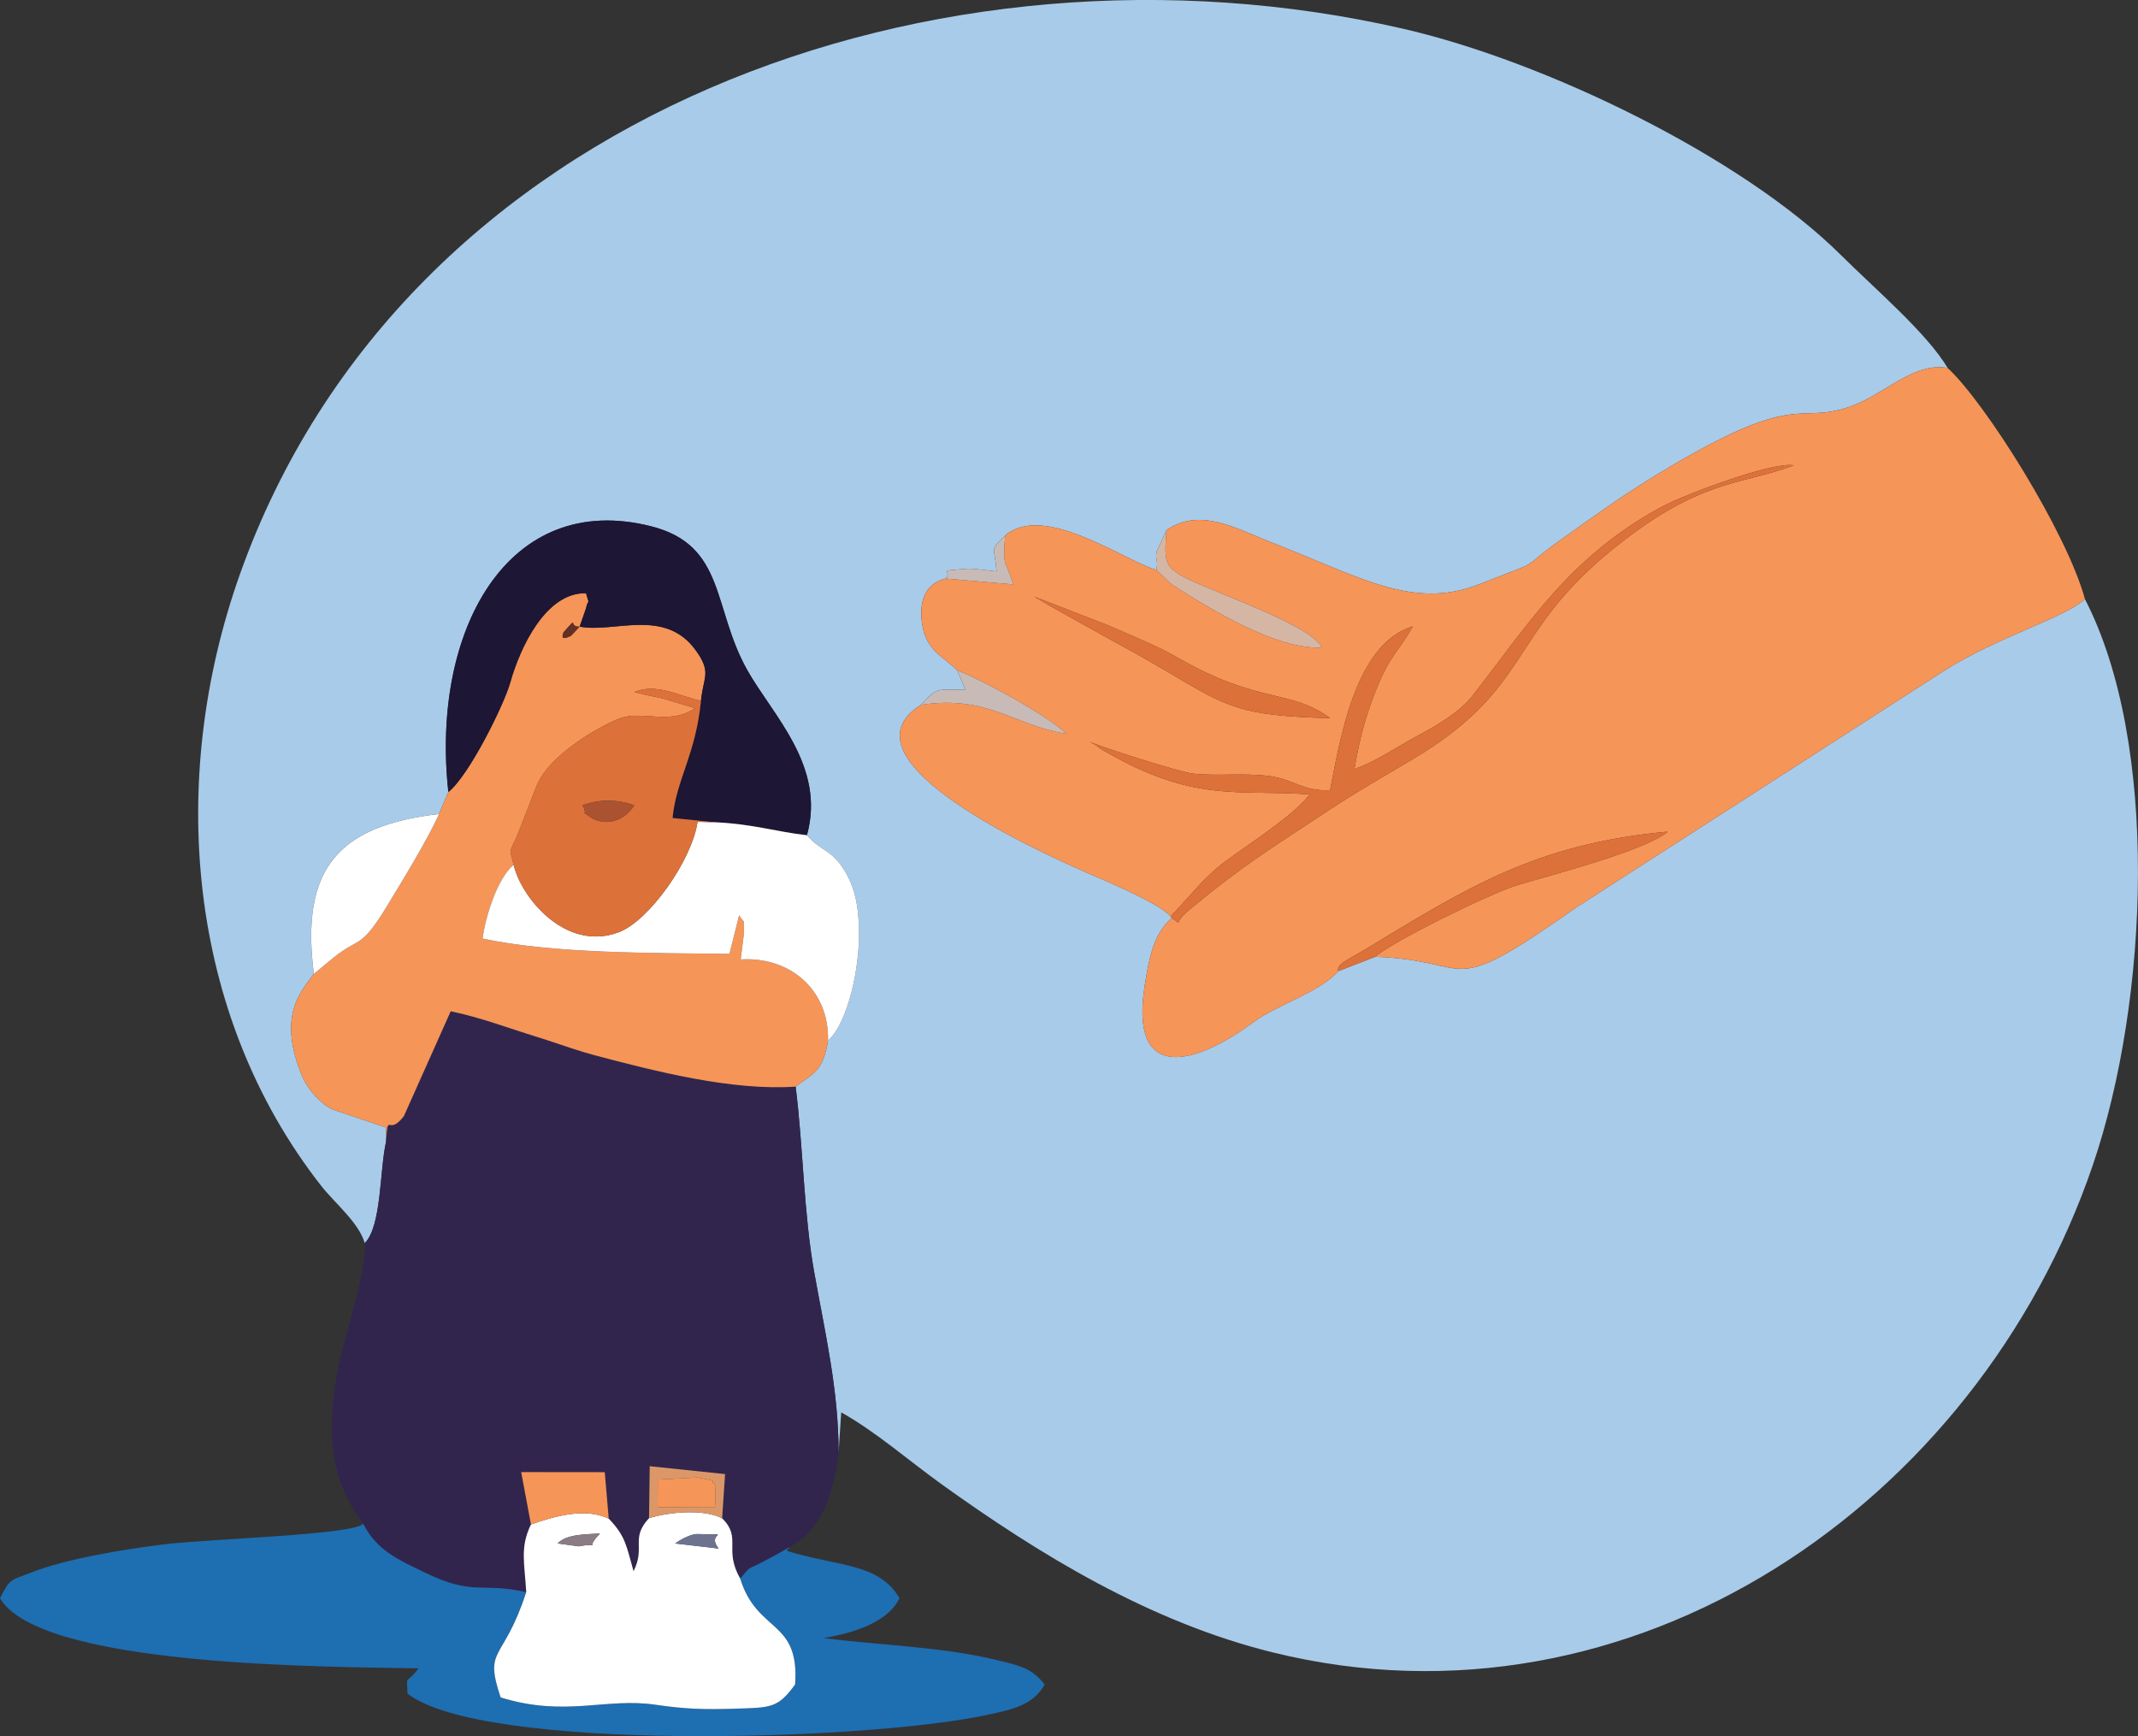 <?xml version="1.0" encoding="UTF-8"?>
<!DOCTYPE svg PUBLIC "-//W3C//DTD SVG 1.1//EN" "http://www.w3.org/Graphics/SVG/1.1/DTD/svg11.dtd">
<!-- Creator: CorelDRAW 2020 (64 Bit) -->
<svg xmlns="http://www.w3.org/2000/svg" xml:space="preserve" width="217.761mm" height="176.839mm" version="1.1" shape-rendering="geometricPrecision" text-rendering="geometricPrecision" image-rendering="optimizeQuality" fill-rule="evenodd" clip-rule="evenodd"
viewBox="0 0 1456.57 1182.85"
 xmlns:xlink="http://www.w3.org/1999/xlink"
 xmlns:xodm="http://www.corel.com/coreldraw/odm/2003">
 <rect x="0" y="0" width="1456.57" height="1182.85" fill="#333333" stroke="none"/>
 <g id="Camada_x0020_1">
  <g id="_1414192686912">
   <path fill="#A8CBE9" d="M248.51 846.92c11.52,-11.49 10.16,-50.3 14.44,-68.69l0.21 -10 -36.49 -12.33c-7.28,-3.29 -16.6,-12.8 -20.71,-22.53 -18.24,-43.18 1.1,-59.8 7.85,-69.89 -9.28,-72 16.87,-100.96 85.25,-108.92l6.39 -14.95c-12.09,-109.61 40.37,-206.07 138.41,-180.97 50.5,12.92 41.46,55.37 65.05,97.6 17.22,30.81 53.94,65.63 40.82,112.79 9.91,11.45 17.37,9.59 26.46,25.51 6.7,11.74 8.68,23.83 9.04,38.46 0.63,25.63 -7.23,63.15 -21.12,76.02 -3.55,21.38 -10.23,22.3 -22.06,31.27 5.15,41.17 5.51,86.55 12.62,126.33 7.34,41.06 16.72,80.68 16.63,123.27l1.81 -27.65c23.49,13.13 46.01,32.89 68,48.7 66.39,47.72 142.02,94.21 226.35,114.93 244.63,60.11 479.59,-101.13 558.37,-332.19 38.43,-112.73 45.28,-287.43 -5.4,-385.47 -14.28,12.95 -60.14,25.91 -96.44,49.08 -0.94,0.6 -3.59,2.35 -4.53,2.92l-245.63 158.05c-91.38,64.24 -66.93,35.95 -136.91,33.6l-25.16 9.77c-12.28,14.18 -41.86,22.98 -57.64,34.64 -41.81,30.9 -84.85,40.73 -74.15,-25.35 3.32,-20.49 6.34,-34.84 18.32,-45.46l-0.57 -0.97c-8.27,-9.52 -45.93,-24.87 -58.95,-30.64 -26.82,-11.9 -171.45,-76.17 -111.24,-113.67 11.46,-12.84 10.67,-9.83 30.15,-10.41l-5.54 -13.04c-8.55,-8.84 -20.52,-12.91 -23.62,-29.9 -3.17,-17.39 2.1,-29.38 15.83,-32.66 4.93,-6.2 -7.42,-4.91 13.87,-6.64 4.95,-0.4 15.39,1.25 20.74,1.77 -1.5,-17.99 -4.92,-13.6 5.81,-24.45 26.17,-22.61 80.25,16.58 103.07,23.49 1.44,-7.52 -1.05,-6.44 0.16,-12.51l6.68 -14.65c22.91,-15.88 47.97,-0.78 69.52,7.58 62.51,24.27 98.29,47.15 143.69,29.25 48.95,-19.29 21.85,-6.54 58.96,-32.78 21.33,-15.09 36.54,-26.21 56.95,-38.81 103.59,-63.92 98.87,-35.79 137.48,-49.71 23.13,-8.35 42.49,-30.19 65.62,-26.02 -14.44,-24.03 -48.83,-53.19 -72.76,-76.96 -67.38,-66.92 -201.39,-131.95 -298.45,-154.2 -314.72,-72.16 -680.29,56.29 -792.32,371.93 -49.3,138.92 -36.51,299.21 55.62,416.67 8.86,11.29 25.41,24.76 29.51,38.78z"/>
   <path fill="#F69558" d="M906.21 489.3c-62.16,-1.7 -69.78,-7.35 -111.91,-32.27 -27.37,-16.19 -61.55,-33.82 -89.71,-50.54l50.89 19.74c16.67,7.42 30.92,12.74 47.57,22.26 55,31.46 75.74,20.77 103.16,40.8zm-111.5 -128.1c-1.77,22.85 -1.29,25.76 16.58,34.21 22.5,10.63 82.91,31.38 89.26,45.75 -30.87,1.57 -75.34,-25.8 -102.31,-43l-10.37 -9.8c-22.82,-6.91 -76.9,-46.1 -103.07,-23.49 -1.96,22.92 0.57,16.27 5.37,33.3l-45.79 -3.98c-13.72,3.28 -19,15.27 -15.83,32.66 3.1,16.99 15.07,21.06 23.62,29.9 16.83,6.36 62.38,31.19 74.14,43.1 -35.72,-5.54 -53.06,-26.59 -98.76,-19.65 -60.21,37.5 84.42,101.77 111.24,113.67 13.02,5.78 50.68,21.12 58.95,30.64 0.73,-0.81 1.72,-3.17 2.08,-2.51l18.52 -20.42c9.35,-9.4 12.62,-12.1 23.91,-20.11 13.24,-9.39 40.76,-27.67 50,-40.26 -49.92,-3.53 -78.89,6.02 -140.86,-30.11 -7.93,-4.62 1.6,0.04 -9.16,-5.86 6.11,3.14 61.48,20.91 70.71,21.87 16.1,1.68 34.08,-0.54 50.72,1.48 18.59,2.26 23.24,10.68 42.48,9.76 6.52,-32.32 16.59,-99.76 56.34,-111.58 -10.13,18.35 -15.35,18.85 -25.24,43.94 -7.26,18.43 -10.9,32.36 -14.5,53.18 14.53,-4.88 28.04,-14.52 41.8,-21.89 14.57,-7.81 29.95,-16.84 38.65,-27.96 38.2,-48.84 65.66,-94.33 128.47,-128.51 16.17,-8.8 77.22,-31.49 90.41,-28.45 -37.68,14 -64.06,9 -123.77,57.47 -71.49,58.04 -54.07,94.14 -136.3,142.96 -20.89,12.4 -37.64,21.91 -57.05,34.72 -39.32,25.97 -59.33,38.15 -94.76,67.69 -12.39,10.33 -3.28,10.54 -11.89,5.56 -11.99,10.61 -15,24.96 -18.32,45.46 -10.7,66.08 32.34,56.25 74.15,25.35 15.77,-11.66 45.36,-20.45 57.64,-34.64 -1.44,-4.67 6.05,-7.43 18.04,-14.67 69.64,-42.05 116.17,-72.06 206.45,-80.39 -15.07,12.93 -79.1,29.4 -103.03,36.62 -17.44,5.27 -84.5,38.1 -96.3,48.66 69.97,2.34 45.53,30.63 136.91,-33.6l245.63 -158.05c0.95,-0.57 3.59,-2.32 4.53,-2.92 36.3,-23.17 82.16,-36.13 96.44,-49.08 -12.29,-45.41 -68.08,-134.11 -93.54,-157.51 -23.13,-4.18 -42.49,17.67 -65.62,26.02 -38.61,13.93 -33.9,-14.2 -137.48,49.71 -20.41,12.6 -35.62,23.72 -56.95,38.81 -37.11,26.25 -10.01,13.49 -58.96,32.78 -45.4,17.9 -81.19,-4.98 -143.69,-29.25 -21.55,-8.37 -46.6,-23.47 -69.52,-7.58z"/>
   <path fill="#31254E" d="M262.96 778.23c-4.28,18.39 -2.92,57.2 -14.44,68.69 1.22,22.76 -16.19,67.75 -20.09,95.63 -5.28,37.85 -2.67,66.61 18.94,95.46 9.34,18.34 23.68,24.47 42.43,33.54 33.07,16 37.56,6.28 68.71,13.17 -1.14,-20.24 -4.36,-30.38 3.23,-46.11l-6.67 -35.68 56.94 0.06 2.69 31.63c11.62,12.12 12.01,18.57 16.92,35.83 8.35,-16.56 -2.38,-22.24 10.56,-36.14l0.48 -35.38 51.32 5.37 -1.99 30.15c13.59,13.36 0.78,20.77 12.28,41.01 8.32,-9.72 4.33,-5.44 15.62,-11.47 6.91,-3.69 10.09,-5.22 17.53,-9.74 20.41,-10.52 30.05,-32.65 33.89,-64.35 0.09,-42.59 -9.29,-82.21 -16.63,-123.27 -7.11,-39.78 -7.46,-85.16 -12.62,-126.33 -43.23,2.98 -95.41,-10.37 -137.59,-21.55 -4.97,-1.32 -9.57,-2.78 -14.5,-4.38 -9.24,-2.99 -16.35,-5.55 -25.27,-8.29 -18.52,-5.69 -36.81,-12.76 -57.64,-17.12l-31.9 71.43c-11.23,14.64 -10.61,-4.58 -12.21,17.84z"/>
   <path fill="#F69558" d="M394.89 426.92l-5.9 6.28c-8.64,4.21 -4.85,-1.91 -5.23,-2.19 10.96,-12.46 2.97,-3.64 11.13,-4.09zm-89.43 112.71l-6.39 14.95c-7.92,17.81 -24.57,44.76 -35.23,62.39 -18.41,30.47 -19.12,21.06 -37.09,35.85l-12.94 10.67c-6.75,10.09 -26.08,26.71 -7.85,69.89 4.11,9.73 13.43,19.24 20.71,22.53l36.49 12.33 -0.21 10c1.6,-22.42 0.98,-3.2 12.21,-17.84l31.9 -71.43c20.84,4.35 39.13,11.42 57.64,17.12 8.92,2.74 16.03,5.3 25.27,8.29 4.94,1.6 9.54,3.06 14.5,4.38 42.18,11.19 94.35,24.53 137.59,21.55 11.83,-8.97 18.51,-9.89 22.06,-31.27 0.86,-34.7 -25.95,-57.44 -59.47,-55.37 0.18,-2.32 2.29,-17.99 2.28,-18.33 -0.59,-10.96 1.23,-4.72 -3.38,-11.71l-6.58 26.25c-52.54,-0.63 -119.99,-0.14 -168.21,-10.42 1.81,-14.34 9.99,-41.2 21.19,-50.27 -3.28,-13.33 -3.06,-6.37 3.41,-22.38l12.44 -32.03c0.37,-0.75 0.86,-1.69 1.23,-2.43 10.9,-21.43 46.67,-40.07 56.11,-43.24 14.64,-4.93 34.26,4.93 50.26,-6.65l-21.77 -6.63c-5.79,-1.18 -15.83,-3.18 -19.38,-4.39 14.74,-6.2 29.98,2.56 45.3,6.06 1.67,-15.67 6.11,-18.29 -0.51,-29.88 -0.51,-0.89 -2.24,-3.4 -2.85,-4.26 -20.99,-29.63 -56.03,-11.81 -79.29,-16.43l4.33 -12.44c1.5,-7.41 2.76,-0.92 0.01,-10.29 -27.35,-0.72 -44.93,36.96 -51.63,60.92 -4.12,14.71 -27.81,62.98 -42.14,74.53z"/>
   <path fill="#1E6EB2" d="M537.42 1054.25c-7.43,4.52 -10.62,6.06 -17.53,9.74 -11.29,6.03 -7.3,1.75 -15.62,11.47 11.52,37.43 40.61,27.59 37.41,72.19 -11.76,16.21 -16.53,15.7 -40.84,16.47 -21.08,0.67 -33.94,0.3 -54.17,-2.68 -34.14,-5.03 -61.4,8.68 -105.59,-4.98 -11.67,-34.87 1.79,-23.38 17.42,-71.74 -31.14,-6.9 -35.64,2.83 -68.71,-13.17 -18.75,-9.07 -33.09,-15.2 -42.43,-33.54 -4.37,7.61 -105.66,10.42 -135.61,14.14 -25.8,3.2 -66.52,9.68 -90.97,19.38 -13.8,5.48 -13.77,3.55 -20.79,17.32 27.35,46.75 222.77,46.7 285.19,47.78 -9.06,12.08 -8.08,2.81 -7.56,17.2 50.45,39.68 310.04,32.58 394.44,14.63 17.46,-3.71 31.9,-6.7 39.64,-20.81 -8.61,-10.98 -16.32,-12.73 -33.21,-16.8 -37.54,-9.04 -79.3,-9.88 -117.46,-14.85 19.57,-3.18 43.82,-10.45 51.77,-27.15 -11.83,-20.32 -33.72,-21.67 -58.86,-27.54 -26.92,-6.28 -15.21,-4.85 -16.53,-7.06z"/>
   <path fill="white" d="M475.2 1045.14c26.58,0.85 5.05,-1.99 14.4,9.89l-29.69 -3.48c2.59,-1.79 10.39,-6.57 15.29,-6.41zm-80.86 8.37c-0.12,0.02 -14.21,-1.95 -14.48,-1.97 6.27,-6.47 19.11,-6.12 28.89,-6.78 -12.22,12.87 3.38,5.53 -14.42,8.75zm-32.61 -14.9c-7.59,15.73 -4.36,25.87 -3.23,46.11 -15.63,48.35 -29.09,36.87 -17.42,71.74 44.19,13.65 71.45,-0.05 105.59,4.98 20.23,2.98 33.09,3.35 54.17,2.68 24.3,-0.77 29.08,-0.26 40.84,-16.47 3.2,-44.6 -25.89,-34.76 -37.41,-72.19 -11.5,-20.24 1.31,-27.65 -12.28,-41.01 -12.16,-6.45 -35.72,-4.5 -49.81,-0.13 -12.94,13.91 -2.21,19.59 -10.56,36.14 -4.91,-17.26 -5.3,-23.72 -16.92,-35.83 -16.25,-7.78 -37.39,-1.49 -52.97,3.99z"/>
   <path fill="#1D1634" d="M305.46 539.62c14.32,-11.54 38.02,-59.82 42.14,-74.53 6.71,-23.96 24.28,-61.64 51.63,-60.92 2.75,9.37 1.49,2.89 -0.01,10.29l-4.33 12.44c23.27,4.62 58.3,-13.2 79.29,16.43 0.61,0.86 2.34,3.38 2.85,4.26 6.61,11.59 2.17,14.21 0.51,29.88 -3.53,36.6 -16.9,53.86 -19.34,79.83l28.61 2.86c26.65,1.21 41.77,6.5 62.94,8.86 13.11,-47.16 -23.61,-81.98 -40.82,-112.79 -23.59,-42.23 -14.55,-84.67 -65.05,-97.6 -98.05,-25.1 -150.5,71.36 -138.41,180.97z"/>
   <path fill="white" d="M349.95 589.18c-11.2,9.08 -19.38,35.93 -21.19,50.27 48.22,10.28 115.68,9.79 168.21,10.42l6.58 -26.25c4.61,6.99 2.8,0.75 3.38,11.71 0.02,0.34 -2.1,16.02 -2.28,18.33 33.52,-2.07 60.33,20.67 59.47,55.37 13.89,-12.87 21.75,-50.39 21.12,-76.02 -0.36,-14.63 -2.33,-26.72 -9.04,-38.46 -9.09,-15.92 -16.55,-14.06 -26.46,-25.51 -21.18,-2.36 -36.3,-7.65 -62.94,-8.86l-11.57 -0.26c-3.88,26.33 -33.12,67.53 -53.73,75.23 -36.41,13.6 -66.62,-24.1 -71.55,-45.97z"/>
   <path fill="#DD713A" d="M396.86 548.61c12.2,-4.42 24.09,-3.92 35.31,0 -8.96,13.72 -22.86,13.36 -30.78,7.56 -7.92,-5.8 0.29,1.75 -4.53,-7.56zm-46.91 40.57c4.93,21.87 35.15,59.56 71.55,45.97 20.61,-7.7 49.85,-48.9 53.73,-75.23l11.57 0.26 -28.61 -2.86c2.44,-25.97 15.81,-43.23 19.34,-79.83 -15.31,-3.5 -30.56,-12.26 -45.3,-6.06 3.55,1.21 13.59,3.22 19.38,4.39l21.77 6.63c-16,11.57 -35.61,1.72 -50.26,6.65 -9.44,3.18 -45.21,21.82 -56.11,43.24 -0.38,0.74 -0.87,1.67 -1.23,2.43l-12.44 32.03c-6.47,16.01 -6.69,9.05 -3.41,22.38z"/>
   <path fill="#DD713A" d="M797.74 624.51l0.57 0.97c8.62,4.98 -0.5,4.77 11.89,-5.56 35.43,-29.54 55.44,-41.72 94.76,-67.69 19.41,-12.82 36.16,-22.32 57.05,-34.72 82.22,-48.82 64.8,-84.92 136.3,-142.96 59.7,-48.47 86.09,-43.47 123.77,-57.47 -13.19,-3.04 -74.23,19.65 -90.41,28.45 -62.81,34.17 -90.27,79.66 -128.47,128.51 -8.7,11.12 -24.08,20.15 -38.65,27.96 -13.76,7.38 -27.27,17.02 -41.8,21.89 3.6,-20.82 7.24,-34.75 14.5,-53.18 9.88,-25.09 15.1,-25.59 25.24,-43.94 -39.75,11.82 -49.82,79.26 -56.34,111.58 -19.24,0.92 -23.89,-7.5 -42.48,-9.76 -16.64,-2.02 -34.62,0.2 -50.72,-1.48 -9.23,-0.96 -64.61,-18.74 -70.71,-21.87 10.77,5.9 1.23,1.24 9.16,5.86 61.97,36.13 90.94,26.58 140.86,30.11 -9.24,12.59 -36.76,30.87 -50,40.26 -11.29,8.01 -14.56,10.71 -23.91,20.11l-18.52 20.42c-0.36,-0.66 -1.36,1.7 -2.08,2.51z"/>
   <path fill="white" d="M213.82 663.49l12.94 -10.67c17.97,-14.79 18.68,-5.38 37.09,-35.85 10.65,-17.63 27.31,-44.59 35.23,-62.39 -68.38,7.95 -94.53,36.92 -85.25,108.92z"/>
   <path fill="#DD713A" d="M911.79 661.64l25.16 -9.77c11.8,-10.57 78.85,-43.4 96.3,-48.66 23.92,-7.22 87.96,-23.69 103.03,-36.62 -90.29,8.33 -136.82,38.35 -206.45,80.39 -11.99,7.24 -19.47,9.99 -18.04,14.67z"/>
   <path fill="#DD713A" d="M906.21 489.3c-27.42,-20.03 -48.15,-9.34 -103.16,-40.8 -16.65,-9.53 -30.91,-14.85 -47.57,-22.26l-50.89 -19.74c28.16,16.71 62.34,34.35 89.71,50.54 42.13,24.92 49.75,30.56 111.91,32.27z"/>
   <path fill="#F69558" d="M361.73 1038.62c15.58,-5.48 36.72,-11.77 52.97,-3.99l-2.69 -31.63 -56.94 -0.06 6.67 35.68z"/>
   <path fill="#D5B6A5" d="M787.86 388.36l10.37 9.8c26.97,17.19 71.44,44.57 102.31,43 -6.35,-14.36 -66.77,-35.11 -89.26,-45.75 -17.88,-8.45 -18.36,-11.36 -16.58,-34.21l-6.68 14.65c-1.21,6.08 1.28,4.99 -0.16,12.51z"/>
   <path fill="#C8BBB7" d="M627.56 480.2c45.7,-6.94 63.04,14.12 98.76,19.65 -11.77,-11.91 -57.32,-36.74 -74.14,-43.1l5.54 13.04c-19.48,0.57 -18.69,-2.44 -30.15,10.41z"/>
   <path fill="#DC9769" d="M448.1 1008l27.1 -1.41c17.73,3.41 6,1.1 12.36,5.09l-0.41 15.06 -39.13 0.13 0.08 -18.87zm-5.93 26.32c14.09,-4.37 37.65,-6.32 49.81,0.13l1.99 -30.15 -51.32 -5.37 -0.48 35.38z"/>
   <path fill="#F69558" d="M487.56 1011.68c-6.36,-3.99 5.37,-1.68 -12.36,-5.09l-27.1 1.41 -0.08 18.87 39.13 -0.13 0.41 -15.06z"/>
   <path fill="#C8BBB7" d="M644.38 394.19l45.79 3.98c-4.8,-17.03 -7.34,-10.39 -5.37,-33.3 -10.73,10.85 -7.31,6.46 -5.81,24.45 -5.34,-0.52 -15.79,-2.17 -20.74,-1.77 -21.29,1.73 -8.93,0.44 -13.87,6.64z"/>
   <path fill="#AB5231" d="M396.86 548.61c4.82,9.31 -3.39,1.76 4.53,7.56 7.92,5.8 21.82,6.16 30.78,-7.56 -11.21,-3.92 -23.1,-4.42 -35.31,0z"/>
   <path fill="#6D738F" d="M459.91 1051.55l29.69 3.48c-9.35,-11.88 12.17,-9.04 -14.4,-9.89 -4.9,-0.16 -12.7,4.62 -15.29,6.41z"/>
   <path fill="#8A7B84" d="M379.86 1051.55c0.26,0.02 14.35,2 14.48,1.97 17.8,-3.22 2.2,4.12 14.42,-8.75 -9.79,0.66 -22.62,0.3 -28.89,6.78z"/>
   <path fill="#632F25" d="M394.89 426.92c-8.16,0.45 -0.17,-8.37 -11.13,4.09 0.38,0.29 -3.41,6.41 5.23,2.19l5.9 -6.28z"/>
  </g>
 </g>
</svg>
